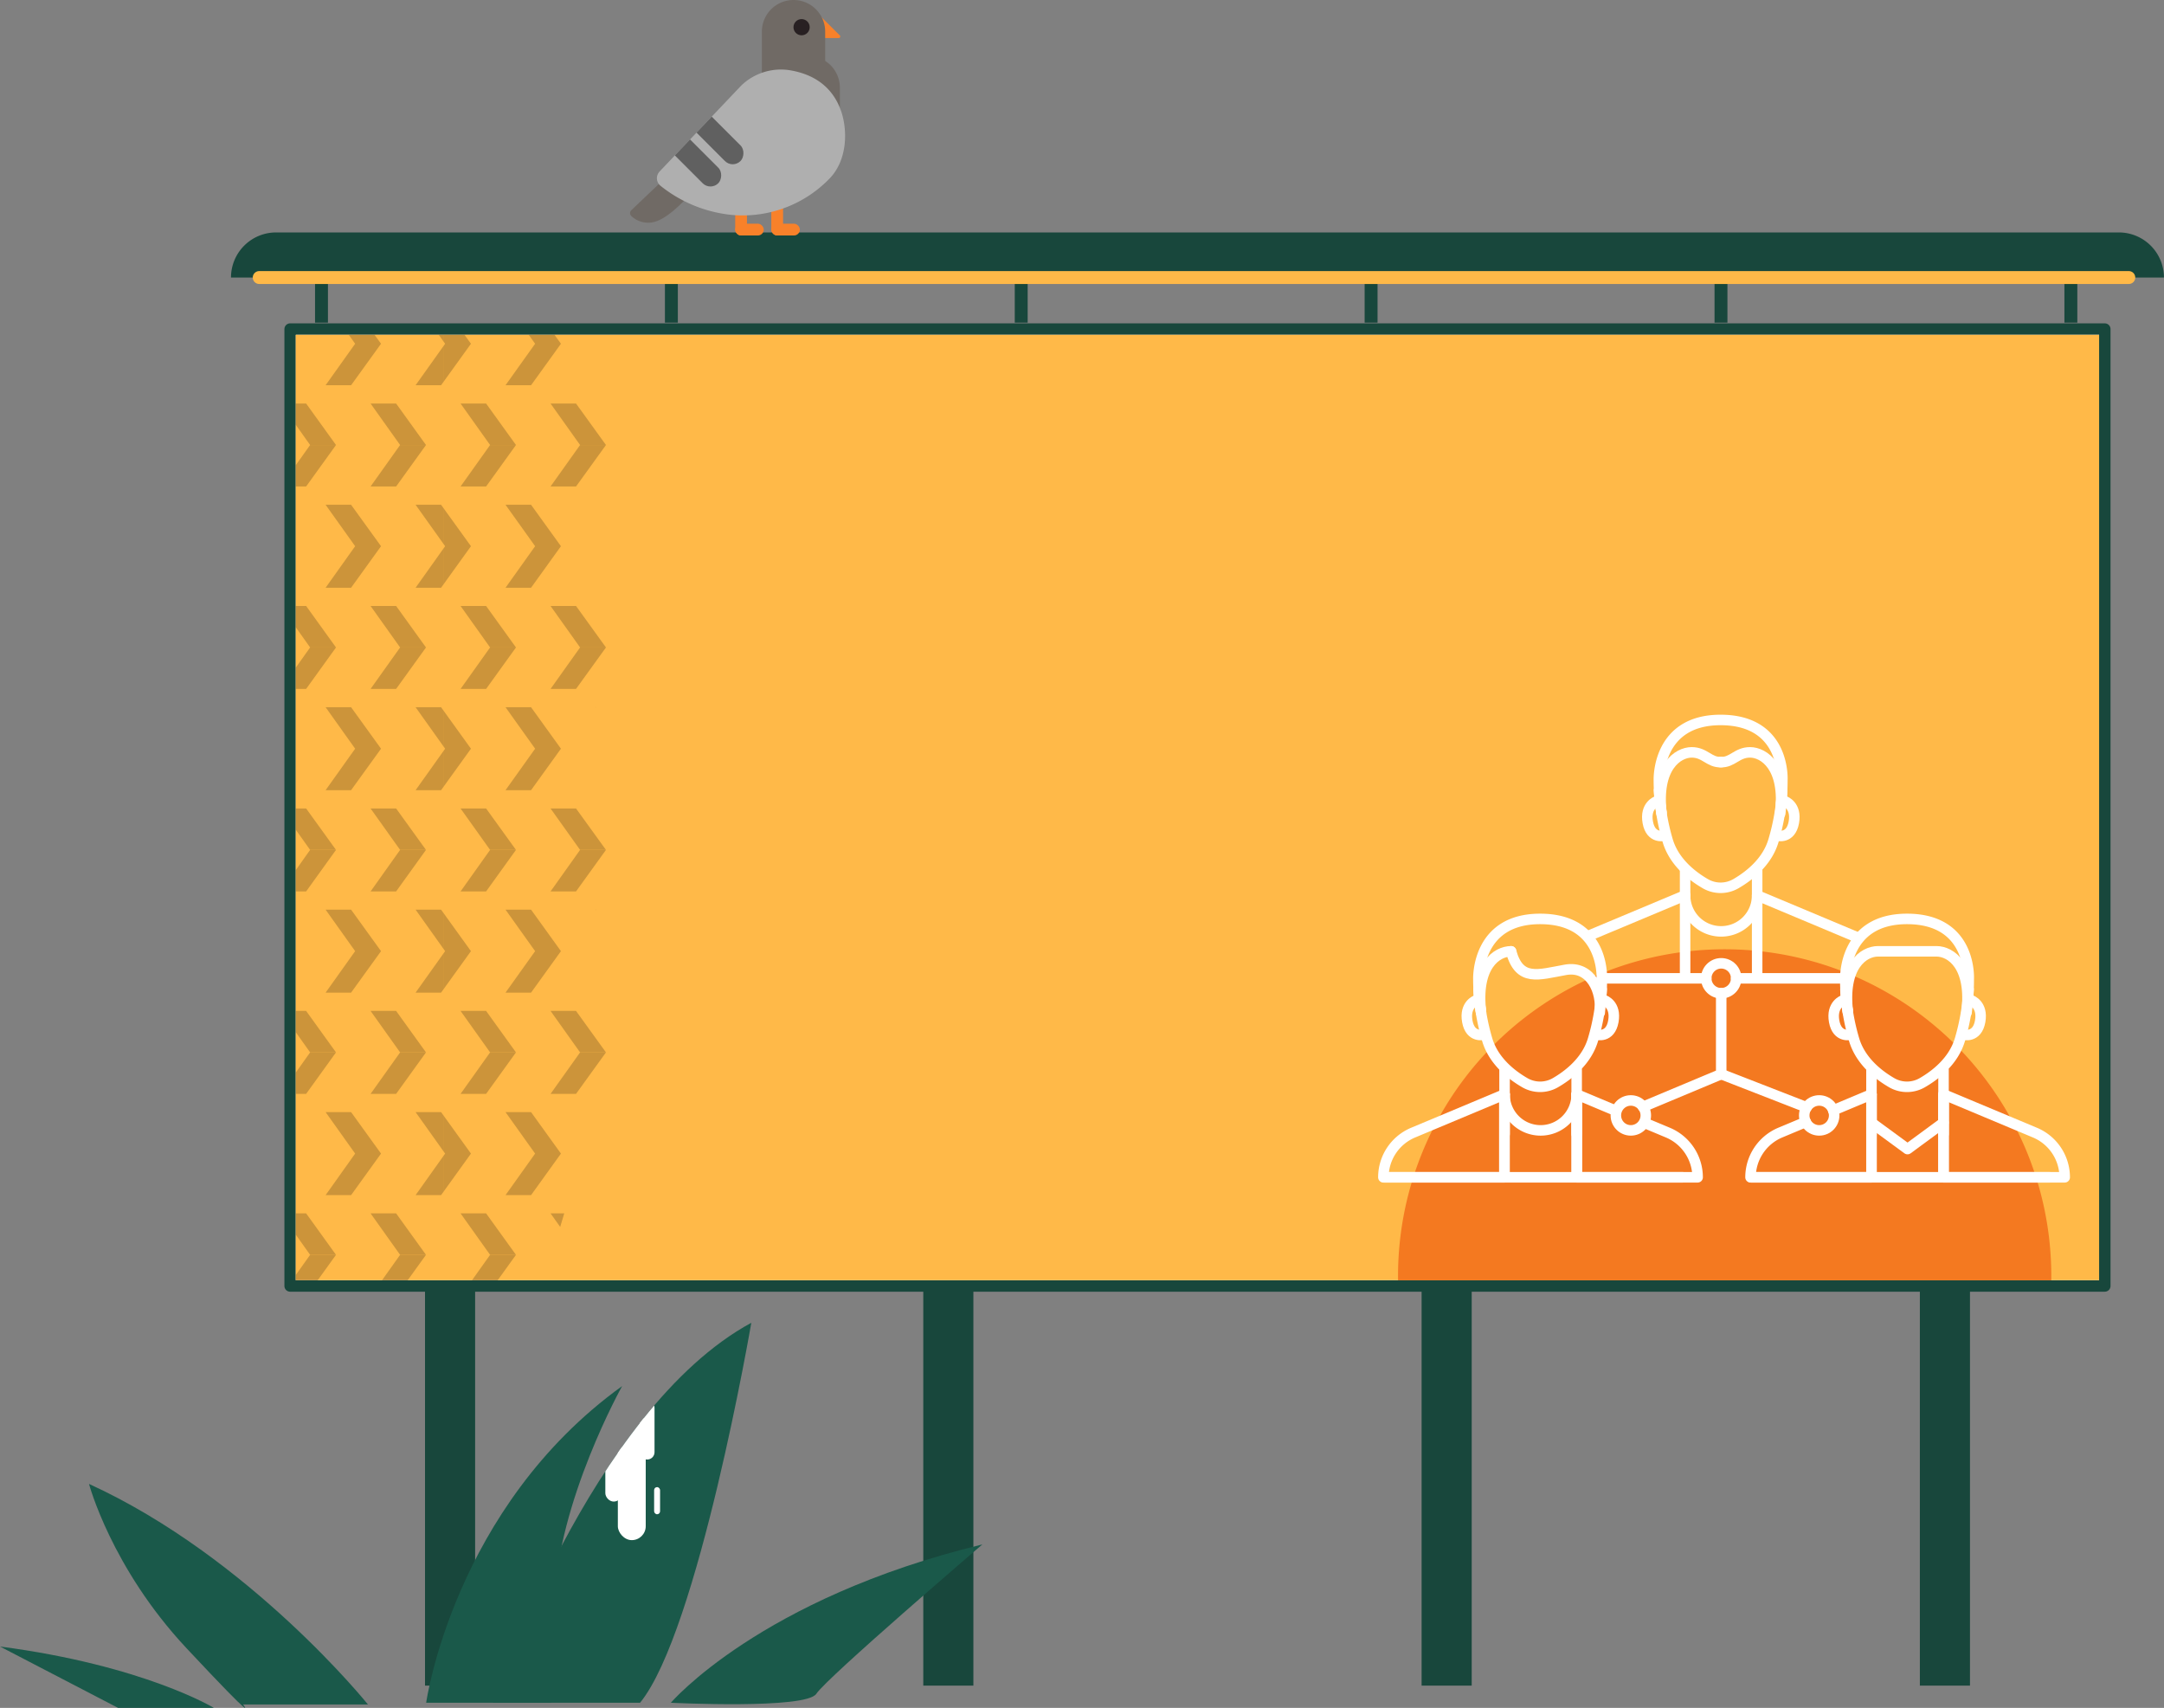 <svg xmlns="http://www.w3.org/2000/svg" xmlns:xlink="http://www.w3.org/1999/xlink" viewBox="0 0 378.76 298.9">
  <rect x="0" y="0" width="378.76" height="298.9" fill="#808080" stroke="none"/>
  <defs>
    <clipPath id="billboard5-a">
      <path d="M115.65,32.55a1.71,1.71,0,0,1-.2-2.54l14.32-15.07a10,10,0,0,1,8.39-2.66c5.12.82,7.78,3.64,9,7s1.23,8.72-2,12a21.11,21.11,0,0,1-17,6.34A23.68,23.68,0,0,1,115.65,32.55Z" fill="#afafaf"/>
    </clipPath>
    <clipPath id="billboard5-b">
      <polygon points="107.76 182.43 95.24 224.06 51.79 224.06 51.76 58.61 98.53 58.6 108.66 75.32 102.62 84.79 101.42 102.17 109.86 113.27 100.35 131.23 109.04 148 99.75 170.07 107.76 182.43" fill="none"/>
    </clipPath>
    <clipPath id="billboard5-c">
      <rect x="109.08" y="42.45" width="31.5" height="35.43" fill="none"/>
    </clipPath>
    <clipPath id="billboard5-d">
      <rect x="109.08" y="77.88" width="31.5" height="35.43" fill="none"/>
    </clipPath>
    <clipPath id="billboard5-e">
      <rect x="109.08" y="113.31" width="31.5" height="35.43" fill="none"/>
    </clipPath>
    <clipPath id="billboard5-f">
      <rect x="109.08" y="148.75" width="31.5" height="35.43" fill="none"/>
    </clipPath>
    <clipPath id="billboard5-g">
      <rect x="109.08" y="184.18" width="31.5" height="35.43" fill="none"/>
    </clipPath>
    <clipPath id="billboard5-h">
      <rect x="109.08" y="219.61" width="31.5" height="35.43" fill="none"/>
    </clipPath>
    <clipPath id="billboard5-i">
      <rect x="77.58" y="42.45" width="31.5" height="35.43" fill="none"/>
    </clipPath>
    <clipPath id="billboard5-j">
      <rect x="77.58" y="77.88" width="31.5" height="35.43" fill="none"/>
    </clipPath>
    <clipPath id="billboard5-k">
      <rect x="77.58" y="113.31" width="31.5" height="35.43" fill="none"/>
    </clipPath>
    <clipPath id="billboard5-l">
      <rect x="77.58" y="148.75" width="31.5" height="35.43" fill="none"/>
    </clipPath>
    <clipPath id="billboard5-m">
      <rect x="77.58" y="184.18" width="31.5" height="35.43" fill="none"/>
    </clipPath>
    <clipPath id="billboard5-n">
      <rect x="77.58" y="219.61" width="31.5" height="35.43" fill="none"/>
    </clipPath>
    <clipPath id="billboard5-o">
      <rect x="46.09" y="42.45" width="31.5" height="35.43" fill="none"/>
    </clipPath>
    <clipPath id="billboard5-p">
      <rect x="46.09" y="77.88" width="31.5" height="35.43" fill="none"/>
    </clipPath>
    <clipPath id="billboard5-q">
      <rect x="46.09" y="113.31" width="31.5" height="35.43" fill="none"/>
    </clipPath>
    <clipPath id="billboard5-r">
      <rect x="46.09" y="148.75" width="31.5" height="35.43" fill="none"/>
    </clipPath>
    <clipPath id="billboard5-s">
      <rect x="46.09" y="184.18" width="31.5" height="35.43" fill="none"/>
    </clipPath>
    <clipPath id="billboard5-t">
      <rect x="46.09" y="219.61" width="31.5" height="35.43" fill="none"/>
    </clipPath>
    <clipPath id="billboard5-u">
      <path d="M86.27,298s17.08-51.22,45.23-66.5c0,0-9.28,54-19.47,66.5Z" fill="#1a594a"/>
    </clipPath>
  </defs>
  <g style="isolation: isolate">
    <g>
      <g>
        <rect x="50.78" y="57.59" width="317.62" height="167.47" fill="#fff" stroke="#18473c" stroke-linecap="round" stroke-linejoin="round" stroke-width="2"/>
        <g>
          <rect x="75.39" y="225.63" width="6.77" height="68.37" fill="#18473c" stroke="#18473c" stroke-miterlimit="10" stroke-width="2"/>
          <rect x="162.6" y="225.63" width="6.77" height="68.37" fill="#18473c" stroke="#18473c" stroke-miterlimit="10" stroke-width="2"/>
          <rect x="249.82" y="225.63" width="6.77" height="68.37" fill="#18473c" stroke="#18473c" stroke-miterlimit="10" stroke-width="2"/>
          <rect x="337.03" y="225.63" width="6.77" height="68.37" fill="#18473c" stroke="#18473c" stroke-miterlimit="10" stroke-width="2"/>
        </g>
      </g>
      <path d="M48.32,40.68H370.86a7.89,7.89,0,0,1,7.89,7.89v0a0,0,0,0,1,0,0H40.43a0,0,0,0,1,0,0v0A7.89,7.89,0,0,1,48.32,40.68Z" fill="#18473c"/>
      <g>
        <line x1="56.27" y1="44.06" x2="56.27" y2="56.47" fill="none" stroke="#18473c" stroke-miterlimit="10" stroke-width="2.26"/>
        <line x1="117.51" y1="44.06" x2="117.51" y2="56.47" fill="none" stroke="#18473c" stroke-miterlimit="10" stroke-width="2.26"/>
        <line x1="178.74" y1="44.06" x2="178.74" y2="56.47" fill="none" stroke="#18473c" stroke-miterlimit="10" stroke-width="2.26"/>
        <line x1="239.98" y1="44.06" x2="239.98" y2="56.47" fill="none" stroke="#18473c" stroke-miterlimit="10" stroke-width="2.26"/>
        <line x1="301.22" y1="44.06" x2="301.22" y2="56.47" fill="none" stroke="#18473c" stroke-miterlimit="10" stroke-width="2.26"/>
        <line x1="362.46" y1="44.06" x2="362.46" y2="56.47" fill="none" stroke="#18473c" stroke-miterlimit="10" stroke-width="2.26"/>
      </g>
      <line x1="45.37" y1="48.57" x2="372.6" y2="48.57" fill="none" stroke="#ffb948" stroke-linecap="round" stroke-miterlimit="10" stroke-width="2.26"/>
      <g>
        <path d="M143.63,2.86,147,6.21a.27.27,0,0,1-.2.45h-3.14Z" fill="#f8812a"/>
        <path d="M133.35,0h11.07a0,0,0,0,1,0,0V11.37a5.54,5.54,0,0,1-5.54,5.54h0a5.54,5.54,0,0,1-5.54-5.54V0A0,0,0,0,1,133.35,0Z" transform="translate(277.77 16.91) rotate(-180)" fill="#706a65"/>
        <path d="M136,9.8H147a0,0,0,0,1,0,0V21.17a5.54,5.54,0,0,1-5.54,5.54h0A5.54,5.54,0,0,1,136,21.17V9.8a0,0,0,0,1,0,0Z" transform="translate(283 36.51) rotate(-180)" fill="#706a65"/>
        <circle cx="140.3" cy="4.76" r="1.42" fill="#282022"/>
        <path d="M116.58,31l-6.09,5.8a.7.7,0,0,0,0,1,4.3,4.3,0,0,0,4.47.9c3.06-1.13,6.77-5.8,6.77-5.8Z" fill="#706a65"/>
        <g>
          <rect x="130.89" y="35.03" width="10.29" height="2.06" rx="1.03" ry="1.03" transform="translate(99.97 172.09) rotate(-90)" fill="#f8812a"/>
          <rect x="135" y="39.14" width="5" height="2.06" rx="1.03" ry="1.03" transform="translate(275 80.35) rotate(180)" fill="#f8812a"/>
        </g>
        <g>
          <rect x="128.68" y="39.14" width="5" height="2.06" rx="1.03" ry="1.03" transform="translate(262.36 80.35) rotate(180)" fill="#f8812a"/>
          <rect x="124.57" y="35.03" width="10.29" height="2.06" rx="1.03" ry="1.03" transform="translate(93.65 165.77) rotate(-90)" fill="#f8812a"/>
        </g>
        <g>
          <path d="M115.65,32.55a1.71,1.71,0,0,1-.2-2.54l14.32-15.07a10,10,0,0,1,8.39-2.66c5.12.82,7.78,3.64,9,7s1.23,8.72-2,12a21.11,21.11,0,0,1-17,6.34A23.68,23.68,0,0,1,115.65,32.55Z" fill="#afafaf"/>
          <g clip-path="url(#billboard5-a)">
            <rect x="117.38" y="21.19" width="14.32" height="3.86" rx="1.93" ry="1.93" transform="translate(196.26 127.53) rotate(-135)" fill="#606060"/>
            <rect x="113.5" y="25.07" width="14.32" height="3.86" rx="1.93" ry="1.93" transform="translate(186.88 131.42) rotate(-135)" fill="#606060"/>
          </g>
        </g>
      </g>
      <rect x="51.76" y="58.6" width="315.64" height="165.45" fill="#ffb948"/>
      <g opacity="0.2" style="mix-blend-mode: soft-light">
        <g clip-path="url(#billboard5-b)">
          <g clip-path="url(#billboard5-c)">
            <polygon points="132.32 85.14 137.55 77.88 132.32 70.62 127.85 70.62 133.03 77.88 127.85 85.14 132.32 85.14"/>
            <polygon points="116.57 85.14 121.8 77.88 116.57 70.62 112.11 70.62 117.28 77.88 112.11 85.14 116.57 85.14"/>
            <polygon points="140.19 67.42 145.43 60.16 140.19 52.91 135.73 52.91 140.9 60.16 135.73 67.42 140.19 67.42"/>
            <polygon points="124.44 67.42 129.68 60.16 124.44 52.91 119.98 52.91 125.15 60.16 119.98 67.42 124.44 67.42"/>
            <polygon points="108.7 67.42 113.93 60.16 108.7 52.91 104.23 52.91 109.4 60.16 104.23 67.42 108.7 67.42"/>
            <polygon points="132.32 49.71 137.55 42.45 132.32 35.19 127.85 35.19 133.03 42.45 127.85 49.71 132.32 49.71"/>
            <polygon points="116.57 49.71 121.8 42.45 116.57 35.19 112.11 35.19 117.28 42.45 112.11 49.71 116.57 49.71"/>
          </g>
          <g clip-path="url(#billboard5-d)">
            <polygon points="132.32 120.57 137.55 113.31 132.32 106.05 127.85 106.05 133.03 113.31 127.85 120.57 132.32 120.57"/>
            <polygon points="116.57 120.57 121.8 113.31 116.57 106.05 112.11 106.05 117.28 113.31 112.11 120.57 116.57 120.57"/>
            <polygon points="140.19 102.86 145.43 95.59 140.19 88.34 135.73 88.34 140.9 95.59 135.73 102.86 140.19 102.86"/>
            <polygon points="124.44 102.86 129.68 95.59 124.44 88.34 119.98 88.34 125.15 95.59 119.98 102.86 124.44 102.86"/>
            <polygon points="108.7 102.86 113.93 95.59 108.7 88.34 104.23 88.34 109.4 95.59 104.23 102.86 108.7 102.86"/>
            <polygon points="132.32 85.14 137.55 77.88 132.32 70.62 127.85 70.62 133.03 77.88 127.85 85.14 132.32 85.14"/>
            <polygon points="116.57 85.14 121.8 77.88 116.57 70.62 112.11 70.62 117.28 77.88 112.11 85.14 116.57 85.14"/>
          </g>
          <g clip-path="url(#billboard5-e)">
            <polygon points="132.32 156.01 137.55 148.74 132.32 141.49 127.85 141.49 133.03 148.74 127.85 156.01 132.32 156.01"/>
            <polygon points="116.57 156.01 121.8 148.74 116.57 141.49 112.11 141.49 117.28 148.74 112.11 156.01 116.57 156.01"/>
            <polygon points="140.19 138.29 145.43 131.03 140.19 123.77 135.73 123.77 140.9 131.03 135.73 138.29 140.19 138.29"/>
            <polygon points="124.44 138.29 129.68 131.03 124.44 123.77 119.98 123.77 125.15 131.03 119.98 138.29 124.44 138.29"/>
            <polygon points="108.7 138.29 113.93 131.03 108.7 123.77 104.23 123.77 109.4 131.03 104.23 138.29 108.7 138.29"/>
            <polygon points="132.32 120.57 137.55 113.31 132.32 106.05 127.85 106.05 133.03 113.31 127.85 120.57 132.32 120.57"/>
            <polygon points="116.57 120.57 121.8 113.31 116.57 106.05 112.11 106.05 117.28 113.31 112.11 120.57 116.57 120.57"/>
          </g>
          <g clip-path="url(#billboard5-f)">
            <polygon points="132.32 191.44 137.55 184.18 132.32 176.92 127.85 176.92 133.03 184.18 127.85 191.44 132.32 191.44"/>
            <polygon points="116.57 191.44 121.8 184.18 116.57 176.92 112.11 176.92 117.28 184.18 112.11 191.44 116.57 191.44"/>
            <polygon points="140.19 173.72 145.43 166.46 140.19 159.2 135.73 159.2 140.9 166.46 135.73 173.72 140.19 173.72"/>
            <polygon points="124.44 173.72 129.68 166.46 124.44 159.2 119.98 159.2 125.15 166.46 119.98 173.72 124.44 173.72"/>
            <polygon points="108.7 173.72 113.93 166.46 108.7 159.2 104.23 159.2 109.4 166.46 104.23 173.72 108.7 173.72"/>
            <polygon points="132.32 156.01 137.55 148.74 132.32 141.49 127.85 141.49 133.03 148.74 127.85 156.01 132.32 156.01"/>
            <polygon points="116.57 156.01 121.8 148.74 116.57 141.49 112.11 141.49 117.28 148.74 112.11 156.01 116.57 156.01"/>
          </g>
          <g clip-path="url(#billboard5-g)">
            <polygon points="132.32 226.87 137.55 219.61 132.32 212.35 127.85 212.35 133.03 219.61 127.85 226.87 132.32 226.87"/>
            <polygon points="116.57 226.87 121.8 219.61 116.57 212.35 112.11 212.35 117.28 219.61 112.11 226.87 116.57 226.87"/>
            <polygon points="140.19 209.16 145.43 201.89 140.19 194.63 135.73 194.63 140.9 201.89 135.73 209.16 140.19 209.16"/>
            <polygon points="124.44 209.16 129.68 201.89 124.44 194.63 119.98 194.63 125.15 201.89 119.98 209.16 124.44 209.16"/>
            <polygon points="108.7 209.16 113.93 201.89 108.7 194.63 104.23 194.63 109.4 201.89 104.23 209.16 108.7 209.16"/>
            <polygon points="132.32 191.44 137.55 184.18 132.32 176.92 127.85 176.92 133.03 184.18 127.85 191.44 132.32 191.44"/>
            <polygon points="116.57 191.44 121.8 184.18 116.57 176.92 112.11 176.92 117.28 184.18 112.11 191.44 116.57 191.44"/>
          </g>
          <g clip-path="url(#billboard5-h)">
            <polygon points="132.32 262.3 137.55 255.04 132.32 247.78 127.85 247.78 133.03 255.04 127.85 262.3 132.32 262.3"/>
            <polygon points="116.57 262.3 121.8 255.04 116.57 247.78 112.11 247.78 117.28 255.04 112.11 262.3 116.57 262.3"/>
            <polygon points="140.19 244.59 145.43 237.32 140.19 230.07 135.73 230.07 140.9 237.32 135.73 244.59 140.19 244.59"/>
            <polygon points="124.44 244.59 129.68 237.32 124.44 230.07 119.98 230.07 125.15 237.32 119.98 244.59 124.44 244.59"/>
            <polygon points="108.7 244.59 113.93 237.32 108.7 230.07 104.23 230.07 109.4 237.32 104.23 244.59 108.7 244.59"/>
            <polygon points="132.32 226.87 137.55 219.61 132.32 212.35 127.85 212.35 133.03 219.61 127.85 226.87 132.32 226.87"/>
            <polygon points="116.57 226.87 121.8 219.61 116.57 212.35 112.11 212.35 117.28 219.61 112.11 226.87 116.57 226.87"/>
          </g>
          <g clip-path="url(#billboard5-i)">
            <polygon points="100.82 85.14 106.06 77.88 100.82 70.62 96.36 70.62 101.53 77.88 96.36 85.14 100.82 85.14"/>
            <polygon points="85.08 85.14 90.31 77.88 85.08 70.62 80.61 70.62 85.78 77.88 80.61 85.14 85.08 85.14"/>
            <polygon points="108.7 67.42 113.93 60.16 108.7 52.91 104.23 52.91 109.4 60.16 104.23 67.42 108.7 67.42"/>
            <polygon points="92.95 67.42 98.18 60.16 92.95 52.91 88.48 52.91 93.66 60.16 88.48 67.42 92.95 67.42"/>
            <polygon points="77.2 67.42 82.43 60.16 77.2 52.91 72.74 52.91 77.91 60.16 72.74 67.42 77.2 67.42"/>
            <polygon points="100.82 49.71 106.06 42.45 100.82 35.19 96.36 35.19 101.53 42.45 96.36 49.71 100.82 49.71"/>
            <polygon points="85.08 49.71 90.31 42.45 85.08 35.19 80.61 35.19 85.78 42.45 80.61 49.71 85.08 49.71"/>
          </g>
          <g clip-path="url(#billboard5-j)">
            <polygon points="100.82 120.57 106.06 113.31 100.82 106.05 96.36 106.05 101.53 113.31 96.36 120.57 100.82 120.57"/>
            <polygon points="85.08 120.57 90.31 113.31 85.08 106.05 80.61 106.05 85.78 113.31 80.61 120.57 85.08 120.57"/>
            <polygon points="108.7 102.86 113.93 95.59 108.7 88.34 104.23 88.34 109.4 95.59 104.23 102.86 108.7 102.86"/>
            <polygon points="92.95 102.86 98.18 95.59 92.95 88.34 88.48 88.34 93.66 95.59 88.48 102.86 92.95 102.86"/>
            <polygon points="77.2 102.86 82.43 95.59 77.2 88.34 72.74 88.34 77.91 95.59 72.74 102.86 77.2 102.86"/>
            <polygon points="100.82 85.14 106.06 77.88 100.82 70.62 96.36 70.62 101.53 77.88 96.36 85.14 100.82 85.14"/>
            <polygon points="85.08 85.14 90.31 77.88 85.08 70.62 80.61 70.62 85.78 77.88 80.61 85.14 85.08 85.14"/>
          </g>
          <g clip-path="url(#billboard5-k)">
            <polygon points="100.82 156.01 106.06 148.74 100.82 141.49 96.36 141.49 101.53 148.74 96.36 156.01 100.82 156.01"/>
            <polygon points="85.08 156.01 90.31 148.74 85.08 141.49 80.61 141.49 85.78 148.74 80.61 156.01 85.08 156.01"/>
            <polygon points="108.7 138.29 113.93 131.03 108.7 123.77 104.23 123.77 109.4 131.03 104.23 138.29 108.7 138.29"/>
            <polygon points="92.95 138.29 98.18 131.03 92.95 123.77 88.48 123.77 93.66 131.03 88.48 138.29 92.95 138.29"/>
            <polygon points="77.2 138.29 82.43 131.03 77.2 123.77 72.74 123.77 77.91 131.03 72.74 138.29 77.2 138.29"/>
            <polygon points="100.82 120.57 106.06 113.31 100.82 106.05 96.36 106.05 101.53 113.31 96.36 120.57 100.82 120.57"/>
            <polygon points="85.08 120.57 90.31 113.31 85.08 106.05 80.61 106.05 85.78 113.31 80.61 120.57 85.08 120.57"/>
          </g>
          <g clip-path="url(#billboard5-l)">
            <polygon points="100.82 191.44 106.06 184.18 100.82 176.92 96.36 176.92 101.53 184.18 96.36 191.44 100.82 191.44"/>
            <polygon points="85.08 191.44 90.31 184.18 85.08 176.92 80.61 176.92 85.78 184.18 80.61 191.44 85.08 191.44"/>
            <polygon points="108.7 173.72 113.93 166.46 108.7 159.2 104.23 159.2 109.4 166.46 104.23 173.72 108.7 173.72"/>
            <polygon points="92.95 173.72 98.18 166.46 92.95 159.2 88.48 159.2 93.66 166.46 88.48 173.72 92.95 173.72"/>
            <polygon points="77.2 173.72 82.43 166.46 77.2 159.2 72.74 159.2 77.91 166.46 72.74 173.72 77.2 173.72"/>
            <polygon points="100.82 156.01 106.06 148.74 100.82 141.49 96.36 141.49 101.53 148.74 96.36 156.01 100.82 156.01"/>
            <polygon points="85.08 156.01 90.31 148.74 85.08 141.49 80.61 141.49 85.78 148.74 80.61 156.01 85.08 156.01"/>
          </g>
          <g clip-path="url(#billboard5-m)">
            <polygon points="100.82 226.87 106.06 219.61 100.82 212.35 96.36 212.35 101.53 219.61 96.36 226.87 100.82 226.87"/>
            <polygon points="85.08 226.87 90.31 219.61 85.08 212.35 80.61 212.35 85.78 219.61 80.61 226.87 85.08 226.87"/>
            <polygon points="108.7 209.16 113.93 201.89 108.7 194.63 104.23 194.63 109.4 201.89 104.23 209.16 108.7 209.16"/>
            <polygon points="92.95 209.16 98.18 201.89 92.95 194.63 88.48 194.63 93.66 201.89 88.48 209.16 92.95 209.16"/>
            <polygon points="77.2 209.16 82.43 201.89 77.2 194.63 72.74 194.63 77.91 201.89 72.74 209.16 77.2 209.16"/>
            <polygon points="100.82 191.44 106.06 184.18 100.82 176.92 96.36 176.92 101.53 184.18 96.36 191.44 100.82 191.44"/>
            <polygon points="85.08 191.44 90.31 184.18 85.08 176.92 80.61 176.92 85.78 184.18 80.61 191.44 85.08 191.44"/>
          </g>
          <g clip-path="url(#billboard5-n)">
            <polygon points="100.82 262.3 106.06 255.04 100.82 247.78 96.36 247.78 101.53 255.04 96.36 262.3 100.82 262.3"/>
            <polygon points="85.08 262.3 90.31 255.04 85.08 247.78 80.61 247.78 85.78 255.04 80.61 262.3 85.08 262.3"/>
            <polygon points="108.7 244.59 113.93 237.32 108.7 230.07 104.23 230.07 109.4 237.32 104.23 244.59 108.7 244.59"/>
            <polygon points="92.95 244.59 98.18 237.32 92.95 230.07 88.48 230.07 93.66 237.32 88.48 244.59 92.95 244.59"/>
            <polygon points="77.2 244.59 82.43 237.32 77.2 230.07 72.74 230.07 77.91 237.32 72.74 244.59 77.2 244.59"/>
            <polygon points="100.82 226.87 106.06 219.61 100.82 212.35 96.36 212.35 101.53 219.61 96.36 226.87 100.82 226.87"/>
            <polygon points="85.08 226.87 90.31 219.61 85.08 212.35 80.61 212.35 85.78 219.61 80.61 226.87 85.08 226.87"/>
          </g>
          <g clip-path="url(#billboard5-o)">
            <polygon points="69.33 85.14 74.56 77.88 69.33 70.62 64.86 70.62 70.03 77.88 64.86 85.14 69.33 85.14"/>
            <polygon points="53.58 85.14 58.81 77.88 53.58 70.62 49.12 70.62 54.28 77.88 49.12 85.14 53.58 85.14"/>
            <polygon points="77.2 67.42 82.43 60.16 77.2 52.91 72.74 52.91 77.91 60.16 72.74 67.42 77.2 67.42"/>
            <polygon points="61.45 67.42 66.69 60.16 61.45 52.91 56.99 52.91 62.16 60.16 56.99 67.42 61.45 67.42"/>
            <polygon points="45.71 67.42 50.94 60.16 45.71 52.91 41.24 52.91 46.41 60.16 41.24 67.42 45.71 67.42"/>
            <polygon points="69.33 49.71 74.56 42.45 69.33 35.19 64.86 35.19 70.03 42.45 64.86 49.71 69.33 49.71"/>
            <polygon points="53.58 49.71 58.81 42.45 53.58 35.19 49.12 35.19 54.28 42.45 49.12 49.71 53.58 49.71"/>
          </g>
          <g clip-path="url(#billboard5-p)">
            <polygon points="69.33 120.57 74.56 113.31 69.33 106.05 64.86 106.05 70.03 113.31 64.86 120.57 69.33 120.57"/>
            <polygon points="53.58 120.57 58.81 113.31 53.58 106.05 49.12 106.05 54.28 113.31 49.12 120.57 53.58 120.57"/>
            <polygon points="77.2 102.86 82.43 95.59 77.2 88.34 72.74 88.34 77.91 95.59 72.74 102.86 77.2 102.86"/>
            <polygon points="61.45 102.86 66.69 95.59 61.45 88.34 56.99 88.34 62.16 95.59 56.99 102.86 61.45 102.86"/>
            <polygon points="45.71 102.86 50.94 95.59 45.71 88.34 41.24 88.34 46.41 95.59 41.24 102.86 45.71 102.86"/>
            <polygon points="69.33 85.14 74.56 77.88 69.33 70.62 64.86 70.62 70.03 77.88 64.86 85.14 69.33 85.14"/>
            <polygon points="53.58 85.14 58.81 77.88 53.58 70.62 49.12 70.62 54.28 77.88 49.12 85.14 53.58 85.14"/>
          </g>
          <g clip-path="url(#billboard5-q)">
            <polygon points="69.33 156.01 74.56 148.74 69.33 141.49 64.86 141.49 70.03 148.74 64.86 156.01 69.33 156.01"/>
            <polygon points="53.58 156.01 58.81 148.74 53.58 141.49 49.12 141.49 54.28 148.74 49.12 156.01 53.58 156.01"/>
            <polygon points="77.2 138.29 82.43 131.03 77.2 123.77 72.74 123.77 77.91 131.03 72.74 138.29 77.2 138.29"/>
            <polygon points="61.45 138.29 66.69 131.03 61.45 123.77 56.99 123.77 62.16 131.03 56.99 138.29 61.45 138.29"/>
            <polygon points="45.71 138.29 50.94 131.03 45.71 123.77 41.24 123.77 46.41 131.03 41.24 138.29 45.71 138.29"/>
            <polygon points="69.33 120.57 74.56 113.31 69.33 106.05 64.86 106.05 70.03 113.31 64.86 120.57 69.33 120.57"/>
            <polygon points="53.58 120.57 58.81 113.31 53.58 106.05 49.12 106.05 54.28 113.31 49.12 120.57 53.58 120.57"/>
          </g>
          <g clip-path="url(#billboard5-r)">
            <polygon points="69.33 191.44 74.56 184.18 69.33 176.92 64.86 176.92 70.03 184.18 64.86 191.44 69.33 191.44"/>
            <polygon points="53.58 191.44 58.81 184.18 53.58 176.92 49.12 176.92 54.28 184.18 49.12 191.44 53.58 191.44"/>
            <polygon points="77.2 173.72 82.43 166.46 77.2 159.2 72.74 159.2 77.91 166.46 72.74 173.72 77.2 173.72"/>
            <polygon points="61.45 173.72 66.69 166.46 61.45 159.2 56.99 159.2 62.16 166.46 56.99 173.72 61.45 173.72"/>
            <polygon points="45.71 173.72 50.94 166.46 45.71 159.2 41.24 159.2 46.41 166.46 41.24 173.72 45.71 173.72"/>
            <polygon points="69.33 156.01 74.56 148.74 69.33 141.49 64.86 141.49 70.03 148.74 64.86 156.01 69.33 156.01"/>
            <polygon points="53.58 156.01 58.81 148.74 53.58 141.49 49.12 141.49 54.28 148.74 49.12 156.01 53.58 156.01"/>
          </g>
          <g clip-path="url(#billboard5-s)">
            <polygon points="69.33 226.87 74.56 219.61 69.33 212.35 64.86 212.35 70.03 219.61 64.86 226.87 69.33 226.87"/>
            <polygon points="53.58 226.87 58.81 219.61 53.58 212.35 49.12 212.35 54.28 219.61 49.12 226.87 53.58 226.87"/>
            <polygon points="77.2 209.16 82.43 201.89 77.2 194.63 72.74 194.63 77.91 201.89 72.74 209.16 77.2 209.16"/>
            <polygon points="61.45 209.16 66.69 201.89 61.45 194.63 56.99 194.63 62.16 201.89 56.99 209.16 61.45 209.16"/>
            <polygon points="45.71 209.16 50.94 201.89 45.71 194.63 41.24 194.63 46.41 201.89 41.24 209.16 45.71 209.16"/>
            <polygon points="69.33 191.44 74.56 184.18 69.33 176.92 64.86 176.92 70.03 184.18 64.86 191.44 69.33 191.44"/>
            <polygon points="53.58 191.44 58.81 184.18 53.58 176.92 49.12 176.92 54.28 184.18 49.12 191.44 53.58 191.44"/>
          </g>
          <g clip-path="url(#billboard5-t)">
            <polygon points="69.33 262.3 74.56 255.04 69.33 247.78 64.86 247.78 70.03 255.04 64.86 262.3 69.33 262.3"/>
            <polygon points="53.58 262.3 58.81 255.04 53.58 247.78 49.12 247.78 54.28 255.04 49.12 262.3 53.58 262.3"/>
            <polygon points="77.2 244.59 82.43 237.32 77.2 230.07 72.74 230.07 77.91 237.32 72.74 244.59 77.2 244.59"/>
            <polygon points="61.45 244.59 66.69 237.32 61.45 230.07 56.99 230.07 62.16 237.32 56.99 244.59 61.45 244.59"/>
            <polygon points="45.71 244.59 50.94 237.32 45.71 230.07 41.24 230.07 46.41 237.32 41.24 244.59 45.71 244.59"/>
            <polygon points="69.33 226.87 74.56 219.61 69.33 212.35 64.86 212.35 70.03 219.61 64.86 226.87 69.33 226.87"/>
            <polygon points="53.58 226.87 58.81 219.61 53.58 212.35 49.12 212.35 54.28 219.61 49.12 226.87 53.58 226.87"/>
          </g>
        </g>
      </g>
      <path d="M244.7,224.06a57.17,57.17,0,1,1,114.33,0" fill="#f47920"/>
      <g>
        <g>
          <path d="M291.29,146.25s-2.34.65-2.88-2.32,1.57-3.7,1.57-3.7" fill="none" stroke="#fff" stroke-linecap="round" stroke-linejoin="round" stroke-width="1.84"/>
          <path d="M312.4,140.23s2.11.72,1.57,3.7-2.88,2.32-2.88,2.32" fill="none" stroke="#fff" stroke-linecap="round" stroke-linejoin="round" stroke-width="1.84"/>
          <path d="M290.37,138.32a38.47,38.47,0,0,0,1.51,8.76c1.11,3.78,4.28,6.23,6.61,7.58a5.34,5.34,0,0,0,5.33,0c2.33-1.35,5.5-3.8,6.6-7.58a37.37,37.37,0,0,0,1.51-8.76" fill="none" stroke="#fff" stroke-linecap="round" stroke-linejoin="round" stroke-width="1.84"/>
          <path d="M311.75,140.58a37.2,37.2,0,0,0,.21-4S312.64,126,301.15,126c-11.24,0-10.8,10.58-10.8,10.58a35.7,35.7,0,0,0,.44,5.54" fill="none" stroke="#fff" stroke-linecap="round" stroke-linejoin="round" stroke-width="1.84"/>
          <path d="M294.94,156.7a6.3,6.3,0,0,0,6.3,6.3h0a6.3,6.3,0,0,0,6.31-6.3" fill="none" stroke="#fff" stroke-linecap="round" stroke-linejoin="round" stroke-width="1.84"/>
          <line x1="294.94" y1="156.7" x2="278.06" y2="163.77" fill="none" stroke="#fff" stroke-linecap="round" stroke-linejoin="round" stroke-width="1.84"/>
          <line x1="307.55" y1="156.7" x2="325.25" y2="164.12" fill="none" stroke="#fff" stroke-linecap="round" stroke-linejoin="round" stroke-width="1.84"/>
          <path d="M301.24,133.38c-2.1.09-2.82-1.72-5.17-1.71s-6.26,2.52-5.25,10.73" fill="none" stroke="#fff" stroke-linecap="round" stroke-linejoin="round" stroke-width="1.84"/>
          <path d="M301.15,133.38c2.11.09,2.83-1.72,5.18-1.71s6.26,2.52,5.25,10.73" fill="none" stroke="#fff" stroke-linecap="round" stroke-linejoin="round" stroke-width="1.84"/>
          <line x1="294.94" y1="152.22" x2="294.94" y2="170.7" fill="none" stroke="#fff" stroke-linecap="round" stroke-linejoin="round" stroke-width="1.84"/>
          <line x1="307.55" y1="152.22" x2="307.55" y2="170.7" fill="none" stroke="#fff" stroke-linecap="round" stroke-linejoin="round" stroke-width="1.84"/>
          <line x1="303.87" y1="171.22" x2="323.49" y2="171.22" fill="none" stroke="#fff" stroke-linecap="round" stroke-linejoin="round" stroke-width="1.84"/>
          <line x1="280.36" y1="171.22" x2="298.64" y2="171.22" fill="none" stroke="#fff" stroke-linecap="round" stroke-linejoin="round" stroke-width="1.84"/>
        </g>
        <g>
          <path d="M259.7,181.08s-2.34.65-2.88-2.32,1.57-3.7,1.57-3.7" fill="none" stroke="#fff" stroke-linecap="round" stroke-linejoin="round" stroke-width="1.84"/>
          <path d="M280.81,175.06s2.11.72,1.57,3.7-2.88,2.32-2.88,2.32" fill="none" stroke="#fff" stroke-linecap="round" stroke-linejoin="round" stroke-width="1.84"/>
          <line x1="263.34" y1="187.23" x2="263.34" y2="198.49" fill="none" stroke="#fff" stroke-linecap="round" stroke-linejoin="round" stroke-width="1.84"/>
          <line x1="275.96" y1="187.23" x2="275.96" y2="198.49" fill="none" stroke="#fff" stroke-linecap="round" stroke-linejoin="round" stroke-width="1.84"/>
          <path d="M258.78,173.15a38.47,38.47,0,0,0,1.51,8.76c1.11,3.78,4.27,6.23,6.61,7.58a5.34,5.34,0,0,0,5.33,0c2.33-1.35,5.49-3.8,6.6-7.58a37.91,37.91,0,0,0,1.51-8.76" fill="none" stroke="#fff" stroke-linecap="round" stroke-linejoin="round" stroke-width="1.84"/>
          <path d="M280.16,175.4a35.88,35.88,0,0,0,.2-4s.69-10.58-10.8-10.58c-11.24,0-10.8,10.58-10.8,10.58a35.52,35.52,0,0,0,.44,5.53" fill="none" stroke="#fff" stroke-linecap="round" stroke-linejoin="round" stroke-width="1.84"/>
          <path d="M263.34,191.52a6.31,6.31,0,0,0,6.31,6.31h0a6.31,6.31,0,0,0,6.31-6.31" fill="none" stroke="#fff" stroke-linecap="round" stroke-linejoin="round" stroke-width="1.84"/>
          <path d="M263.34,191.52l-16,6.7a8.48,8.48,0,0,0-5.21,7.82h21.17V191.52" fill="none" stroke="#fff" stroke-linecap="round" stroke-linejoin="round" stroke-width="1.84"/>
          <path d="M287.87,196.52l4.06,1.7a8.49,8.49,0,0,1,5.2,7.82H276V191.52" fill="none" stroke="#fff" stroke-linecap="round" stroke-linejoin="round" stroke-width="1.84"/>
          <line x1="275.96" y1="191.52" x2="282.82" y2="194.4" fill="none" stroke="#fff" stroke-linecap="round" stroke-linejoin="round" stroke-width="1.84"/>
          <line x1="263.34" y1="191.52" x2="263.34" y2="206.04" fill="none" stroke="#fff" stroke-linecap="round" stroke-linejoin="round" stroke-width="1.84"/>
          <line x1="275.96" y1="191.52" x2="275.96" y2="206.04" fill="none" stroke="#fff" stroke-linecap="round" stroke-linejoin="round" stroke-width="1.84"/>
          <line x1="242.31" y1="206.04" x2="294.54" y2="206.04" fill="none" stroke="#fff" stroke-linecap="round" stroke-linejoin="round" stroke-width="1.84"/>
          <path d="M264.48,166.49c-2.49,0-6.27,2.53-5.25,10.74" fill="none" stroke="#fff" stroke-linecap="round" stroke-linejoin="round" stroke-width="1.84"/>
          <path d="M264.48,166.49c1.46,5.37,4.73,4.1,9.52,3.24,4.45-.8,6.44,3.83,6,7.5" fill="none" stroke="#fff" stroke-linecap="round" stroke-linejoin="round" stroke-width="1.84"/>
        </g>
        <g>
          <path d="M323.92,181.08s-2.35.65-2.89-2.32,1.58-3.7,1.58-3.7" fill="none" stroke="#fff" stroke-linecap="round" stroke-linejoin="round" stroke-width="1.84"/>
          <path d="M345,175.06s2.12.72,1.58,3.7-2.89,2.32-2.89,2.32" fill="none" stroke="#fff" stroke-linecap="round" stroke-linejoin="round" stroke-width="1.84"/>
          <line x1="327.56" y1="187.23" x2="327.56" y2="198.49" fill="none" stroke="#fff" stroke-linecap="round" stroke-linejoin="round" stroke-width="1.84"/>
          <line x1="340.17" y1="187.23" x2="340.17" y2="198.49" fill="none" stroke="#fff" stroke-linecap="round" stroke-linejoin="round" stroke-width="1.84"/>
          <path d="M323,173.15a37.91,37.91,0,0,0,1.51,8.76c1.11,3.78,4.27,6.23,6.6,7.58a5.34,5.34,0,0,0,5.33,0c2.34-1.35,5.5-3.8,6.61-7.58a38.47,38.47,0,0,0,1.51-8.76" fill="none" stroke="#fff" stroke-linecap="round" stroke-linejoin="round" stroke-width="1.84"/>
          <path d="M344.37,175.4a34.31,34.31,0,0,0,.21-4s.68-10.58-10.8-10.58c-11.24,0-10.8,10.58-10.8,10.58a35,35,0,0,0,.43,5.53" fill="none" stroke="#fff" stroke-linecap="round" stroke-linejoin="round" stroke-width="1.84"/>
          <polyline points="327.56 196.47 333.87 201.1 340.17 196.47" fill="none" stroke="#fff" stroke-linecap="round" stroke-linejoin="round" stroke-width="1.84"/>
          <path d="M316.06,196.35l-4.47,1.87a8.49,8.49,0,0,0-5.2,7.82h21.17V191.52" fill="none" stroke="#fff" stroke-linecap="round" stroke-linejoin="round" stroke-width="1.84"/>
          <line x1="327.56" y1="191.52" x2="320.86" y2="194.33" fill="none" stroke="#fff" stroke-linecap="round" stroke-linejoin="round" stroke-width="1.84"/>
          <path d="M340.17,191.52l16,6.7a8.49,8.49,0,0,1,5.21,7.82H340.17V191.52" fill="none" stroke="#fff" stroke-linecap="round" stroke-linejoin="round" stroke-width="1.84"/>
          <line x1="327.56" y1="191.52" x2="327.56" y2="206.04" fill="none" stroke="#fff" stroke-linecap="round" stroke-linejoin="round" stroke-width="1.84"/>
          <line x1="340.17" y1="191.52" x2="340.17" y2="206.04" fill="none" stroke="#fff" stroke-linecap="round" stroke-linejoin="round" stroke-width="1.84"/>
          <line x1="306.52" y1="206.04" x2="358.76" y2="206.04" fill="none" stroke="#fff" stroke-linecap="round" stroke-linejoin="round" stroke-width="1.84"/>
          <path d="M344.2,177.23c1-8.21-2.76-10.73-5.25-10.74H328.7c-2.5,0-6.27,2.53-5.26,10.74" fill="none" stroke="#fff" stroke-linecap="round" stroke-linejoin="round" stroke-width="1.84"/>
        </g>
        <circle cx="301.26" cy="171.21" r="2.62" fill="none" stroke="#fff" stroke-linecap="round" stroke-linejoin="round" stroke-width="1.84"/>
        <polyline points="301.26 173.83 301.26 187.98 287.57 193.71" fill="none" stroke="#fff" stroke-linecap="round" stroke-linejoin="round" stroke-width="1.84"/>
        <line x1="301.26" y1="187.98" x2="316.21" y2="193.8" fill="none" stroke="#fff" stroke-linecap="round" stroke-linejoin="round" stroke-width="1.84"/>
        <circle cx="318.41" cy="195.21" r="2.62" fill="none" stroke="#fff" stroke-linecap="round" stroke-linejoin="round" stroke-width="1.84"/>
        <circle cx="285.44" cy="195.21" r="2.62" fill="none" stroke="#fff" stroke-linecap="round" stroke-linejoin="round" stroke-width="1.84"/>
      </g>
      <g>
        <g>
          <path d="M86.27,298s17.08-51.22,45.23-66.5c0,0-9.28,54-19.47,66.5Z" fill="#1a594a"/>
          <g clip-path="url(#billboard5-u)">
            <rect x="105.95" y="250.52" width="2.93" height="12.27" rx="1.47" ry="1.47" fill="#fff"/>
            <rect x="108.14" y="246.92" width="4.88" height="22.62" rx="2.44" ry="2.44" fill="#fff"/>
            <rect x="111.99" y="245.07" width="2.57" height="10.36" rx="1.28" ry="1.28" fill="#fff"/>
            <rect x="114.49" y="260.26" width="1.04" height="4.75" rx="0.52" ry="0.52" fill="#fff"/>
          </g>
        </g>
        <path d="M74.59,298s4.79-34.15,34.3-55.42c0,0-11.24,20.07-11.84,37.75L96.46,298Z" fill="#1a594a"/>
        <path d="M117.42,298s15.58-18.27,54.52-27.71c0,0-27.26,23.36-29.05,26.13S117.42,298,117.42,298Z" fill="#1a594a"/>
        <path d="M64.4,298.3s-20.67-25.72-48.82-38.6c0,0,3.89,14.68,17.07,28.76s9.89,9.84,9.89,9.84Z" fill="#1a594a"/>
        <path d="M37.44,298.9S25.16,291.45,0,288.16L20.67,298.9Z" fill="#1a594a"/>
      </g>
    </g>
  </g>
</svg>
